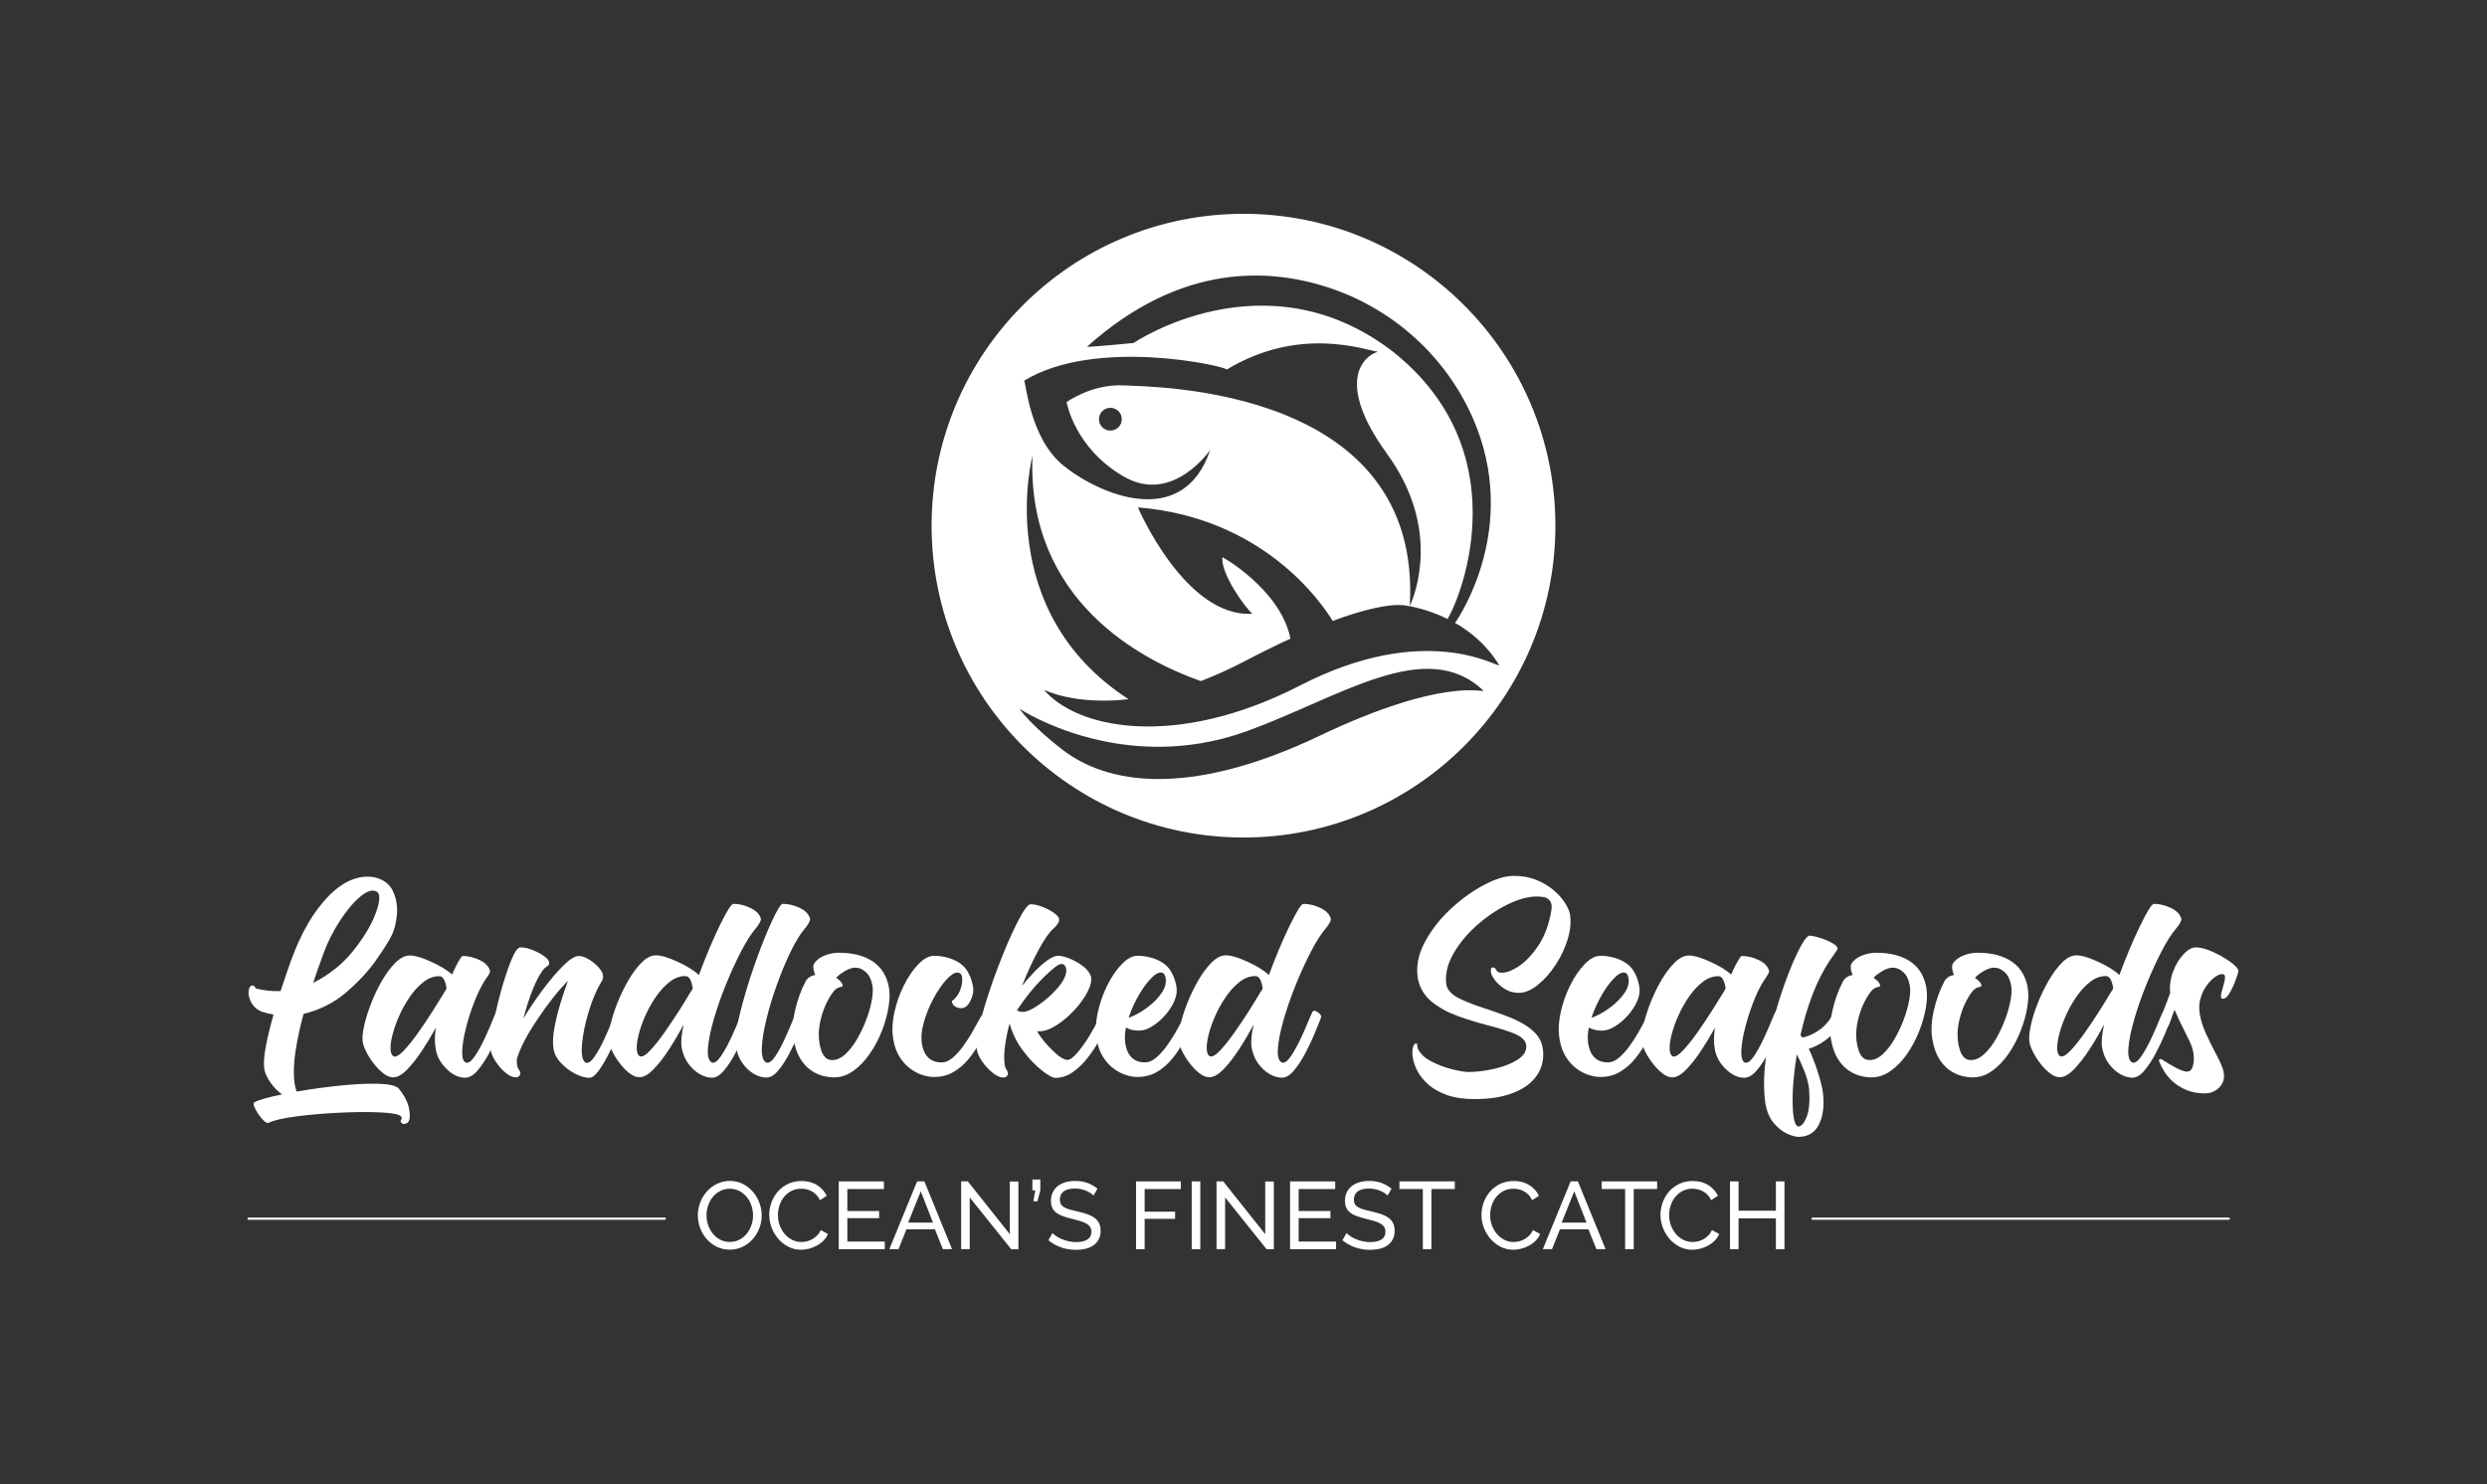 <?xml version="1.0" encoding="UTF-8"?>
<svg xmlns="http://www.w3.org/2000/svg" id="Capa_1" viewBox="0 0 1129 674">
  <rect x="0" y="0" width="1129" height="674" fill="#333333" stroke="none"/>
  <defs>
    <style>.cls-1{fill:#fff;}</style>
  </defs>
  <path class="cls-1" d="M137.79,460.36c-1.54,5.64-2.74,11.23-3.61,16.77-.87,5.53-1.02,10.4-.47,14.6.21,1.41.53,2.71.96,3.91l.04-.05h.11c6.21-1.08,12.62-1.97,19.23-2.66,6.61-.69,12.39-.98,17.34-.87,4.96.11,8.12.79,9.51,2.06,2.66,3.18,4.27,6.33,4.84,9.44.57,3.11.34,5.17-.67,6.19-.19.14-.46.28-.8.41-.34.13-.7.17-1.09.14-.39-.04-.74-.24-1.05-.6-.23-.25-.32-.48-.28-.68.04-.2.13-.39.28-.57.14-.25.22-.51.25-.76.03-.25-.12-.56-.43-.92-1.03-.9-4.19-1.47-9.5-1.71-5.3-.24-11.45-.19-18.42.14-6.98.33-13.49.89-19.53,1.68s-10.28,1.79-12.71,2.98c-.48.14-1.14-.18-1.99-.98-.85-.8-1.68-1.8-2.51-3.01-.83-1.21-1.44-2.34-1.85-3.39-.4-1.05-.39-1.72.03-2.01,2.05-1.09,6.23-2.28,12.55-3.58h.05c-2.03-1.45-3.77-3.21-5.22-5.29-1.45-2.08-2.39-4.01-2.81-5.78-.45-2.53-.24-6.08.62-10.63.86-4.56,2.03-9.4,3.51-14.54-1.75-.29-3.53-.72-5.33-1.3-2.42-1.01-4.13-2.64-5.12-4.88s-1.15-4.23-.48-5.97c.5-.87,1.02-1.21,1.55-1.03.34.11.59.24.75.41.15.16.27.34.34.51.05.11.13.21.21.3.09.09.19.15.3.19,3.81.9,7.47,1.27,10.99,1.08,1.2-3.65,2.24-6.74,3.12-9.25.88-2.51,1.44-4.11,1.68-4.8.02-.07.05-.13.08-.16,4.49-12.3,10.08-21.88,16.77-28.76,6.69-6.87,13.57-9.78,20.62-8.74,4.32.94,7.26,3.1,8.79,6.48,1.54,3.38,2.11,7.03,1.71,10.93-.4,3.91-1.29,7.14-2.68,9.71-1.1,2.17-3.36,5.71-6.78,10.61-3.42,4.9-7.91,9.74-13.45,14.51-5.54,4.78-12.02,8.07-19.45,9.87ZM146.55,433.72c-.09.29-.28.85-.57,1.68-.9,2.28-2.18,5.9-3.84,10.85,7.28-3.65,13.32-8.47,18.12-14.46,4.8-5.99,8.19-11.58,10.17-16.79,1.97-5.21,2.3-8.52.96-9.93-1.94-1.37-4.51-.74-7.69,1.9-3.19,2.64-6.37,6.41-9.53,11.31-3.17,4.9-5.71,10.05-7.61,15.44Z"></path>
  <path class="cls-1" d="M225.31,459.44c.31-.51.81-.62,1.51-.35s1.31.71,1.83,1.3c.52.6.7,1.15.54,1.65-.07.22-.22.6-.45,1.14-.5,1.45-1.35,3.56-2.54,6.35-1.19,2.79-2.6,5.7-4.21,8.74-1.62,3.04-3.36,5.64-5.22,7.81-1.86,2.17-3.75,3.25-5.67,3.25-2.82,0-5.59-1.31-8.32-3.93-2.72-2.62-4.38-5.63-4.98-9.03-.51-2.89-.49-6.15.07-9.77-1.94,3.55-4.05,7.04-6.32,10.47-2.27,3.44-4.54,6.31-6.81,8.63-2.27,2.32-4.36,3.47-6.28,3.47-1.38,0-2.81-.58-4.32-1.74-1.51-1.16-2.93-2.59-4.28-4.29-1.35-1.7-2.49-3.45-3.42-5.24-.93-1.79-1.51-3.34-1.74-4.64-.31-1.77-.12-4.25.59-7.43.7-3.18,1.77-6.6,3.18-10.25,1.42-3.65,3.08-7.13,5-10.42,1.92-3.29,3.96-6,6.13-8.14,2.17-2.13,4.33-3.2,6.46-3.2,2.28,0,5.5.95,9.67,2.85,4.17,1.9,7.33,3.82,9.48,5.78,1.14-2.57,2.15-4.61,3.04-6.13.89-1.52,1.48-2.28,1.77-2.28,2.53,0,5.1.62,7.7,1.84,2.6,1.23,4.18,2.88,4.72,4.94.06.36-.07.83-.4,1.41-.33.58-.73,1.19-1.19,1.84-.32.43-.61.85-.86,1.25-1.69,2.71-3.29,6.01-4.79,9.9-1.5,3.89-2.75,7.8-3.73,11.75-.99,3.94-1.53,7.35-1.64,10.23-.11,2.88.42,4.62,1.57,5.24,1.19.4,2.56-.54,4.11-2.82,1.55-2.28,3.08-5.05,4.59-8.3,1.51-3.25,2.75-6.11,3.72-8.57.71-1.7,1.21-2.8,1.48-3.31ZM178.85,479.67c1.09.25,2.65-.71,4.67-2.88,2.02-2.17,4.21-4.92,6.55-8.25,2.34-3.33,4.54-6.62,6.59-9.87,2.05-3.26,3.65-5.82,4.8-7.7.42-.69.74-1.21.97-1.57.1-.25.2-.52.29-.81-.15-.87-.36-1.71-.61-2.52-.25-.81-.6-1.49-1.04-2.03-.44-.54-1.02-.81-1.74-.81-2.39,0-4.69.84-6.91,2.52-2.22,1.68-4.25,3.83-6.1,6.46-1.85,2.62-3.46,5.43-4.83,8.44-1.37,3-2.43,5.88-3.17,8.63-.74,2.75-1.09,5.07-1.02,6.97.06,1.9.58,3.05,1.56,3.45Z"></path>
  <path class="cls-1" d="M279.55,459.65c.35-.47.87-.57,1.55-.3.68.27,1.28.71,1.8,1.3.52.6.7,1.15.54,1.65-.08.18-.23.56-.45,1.14-.55,1.41-1.41,3.51-2.58,6.29-1.17,2.79-2.52,5.68-4.03,8.68-1.51,3-3.05,5.58-4.6,7.73-1.56,2.15-2.98,3.23-4.29,3.23-1.88,0-4.01-.61-6.37-1.84-2.37-1.23-4.5-2.83-6.38-4.8-1.89-1.97-3.02-4.08-3.42-6.32-.47-2.64-.35-5.86.36-9.66.7-3.8,1.64-7.6,2.79-11.39,1.16-3.8,2.28-7.14,3.36-10.04-4.3,4.31-8.92,10.13-13.85,17.47-4.93,7.34-8.05,13.4-9.38,18.18-.01,1.16.06,2.19.22,3.09.04.22.14.5.31.84s.35.68.56,1c.3.47.47.8.5.98.1.58-.04,1.1-.43,1.57s-.91.71-1.56.71c-1.45,0-3.01-.7-4.68-2.09-1.67-1.39-3.15-3.06-4.43-4.99-1.28-1.93-2.07-3.73-2.36-5.4s-.01-5.09.88-10.06c.9-4.97,2.1-10.24,3.61-15.82,1.51-5.57,3.09-10.41,4.74-14.51,1.65-4.1,3.08-6.16,4.31-6.16,1.59,0,3.37.38,5.33,1.14,1.96.76,3.68,1.65,5.17,2.69,1.48,1.03,2.29,1.93,2.43,2.69s.05,1.3-.25,1.63c-.3.33-.64.58-1.01.76-.23.14-.42.29-.57.43-1.66,1.66-3.37,4.62-5.14,8.87-1.76,4.25-3.31,8.96-4.64,14.13,2.63-4.38,5.55-8.73,8.77-13.05,3.22-4.32,6.32-7.97,9.3-10.93,2.99-2.97,5.36-4.45,7.14-4.45,1.41,0,3.13.65,5.15,1.95,2.02,1.3,3.62,2.81,4.81,4.53,1.19,1.72,1.36,3.34.5,4.86-2.29,3.65-4.27,8.22-5.94,13.7-1.67,5.48-2.71,10.52-3.11,15.11-.4,4.59.15,7.36,1.65,8.3,1.19.4,2.56-.53,4.09-2.79,1.54-2.26,3.03-4.99,4.5-8.19,1.46-3.2,2.68-6.01,3.67-8.44.71-1.74,1.19-2.88,1.46-3.42Z"></path>
  <path class="cls-1" d="M332.99,410.39c2.53,0,5.1.62,7.71,1.87,2.61,1.25,4.18,2.88,4.72,4.91.05.51-.19,1.2-.72,2.09-.53.89-1.11,1.69-1.74,2.41-2.04,2.39-4.24,5.86-6.6,10.42-2.36,4.56-4.64,9.56-6.85,15-2.21,5.44-4.05,10.73-5.53,15.87-1.48,5.14-2.35,9.49-2.61,13.05-.26,3.56.35,5.71,1.81,6.43,1.19.36,2.56-.61,4.12-2.93,1.56-2.31,3.09-5.08,4.59-8.3,1.49-3.22,2.73-6.06,3.71-8.52.72-1.66,1.21-2.77,1.48-3.31.32-.47.81-.57,1.49-.3.68.27,1.29.71,1.83,1.3s.73,1.15.56,1.65c-.08.18-.23.56-.45,1.14-.54,1.45-1.4,3.56-2.57,6.35-1.17,2.79-2.56,5.7-4.16,8.74-1.6,3.04-3.31,5.64-5.13,7.81-1.82,2.17-3.64,3.25-5.45,3.25s-3.79-.58-5.73-1.74c-1.94-1.16-3.64-2.76-5.11-4.8-1.46-2.04-2.43-4.42-2.91-7.13-.43-2.42-.12-5.93.91-10.53-1.92,3.65-4.06,7.32-6.42,10.99-2.36,3.67-4.73,6.75-7.13,9.25-2.4,2.5-4.59,3.74-6.58,3.74-1.38,0-2.82-.57-4.34-1.71-1.52-1.14-2.95-2.56-4.28-4.26-1.33-1.7-2.46-3.45-3.4-5.26-.93-1.81-1.52-3.36-1.75-4.67-.31-1.74-.12-4.2.57-7.41.68-3.2,1.74-6.62,3.18-10.25,1.44-3.64,3.11-7.11,5.03-10.42,1.91-3.31,3.95-6.03,6.1-8.17,2.16-2.13,4.3-3.2,6.43-3.2,2.35,0,5.67.99,9.97,2.98,4.29,1.99,7.46,3.98,9.52,5.97,3.19-8.57,6.36-16.11,9.52-22.6,3.16-6.49,5.23-9.74,6.2-9.74ZM290.61,479.62c1.1.29,2.66-.65,4.68-2.82,2.02-2.17,4.2-4.93,6.54-8.27,2.34-3.34,4.54-6.64,6.59-9.87,2.05-3.24,3.63-5.81,4.74-7.73.76-1.23,1.2-1.92,1.32-2.06-.12-.9-.31-1.79-.55-2.66-.24-.87-.6-1.59-1.06-2.17-.46-.58-1.08-.87-1.84-.87-2.39,0-4.68.84-6.88,2.52-2.2,1.68-4.23,3.84-6.1,6.48-1.87,2.64-3.49,5.46-4.86,8.46-1.37,3-2.42,5.88-3.14,8.63-.73,2.75-1.06,5.06-1,6.94.06,1.88.58,3.02,1.55,3.42Z"></path>
  <path class="cls-1" d="M363.04,412.23c2.6,1.23,4.18,2.88,4.72,4.94.05.51-.19,1.2-.72,2.09-.53.89-1.11,1.69-1.74,2.41-2.04,2.39-4.16,5.85-6.36,10.39-2.2,4.54-4.29,9.54-6.25,15-1.97,5.46-3.57,10.76-4.82,15.9-1.25,5.14-1.93,9.49-2.04,13.05-.11,3.56.56,5.71,2.03,6.43,1.22.36,2.59-.6,4.1-2.88,1.52-2.28,2.99-5.02,4.44-8.22,1.44-3.2,2.67-6.03,3.68-8.49.7-1.77,1.18-2.93,1.45-3.47.35-.47.87-.57,1.55-.3.68.27,1.28.71,1.8,1.3.52.6.7,1.15.54,1.65-.07.22-.23.63-.49,1.25-.53,1.48-1.38,3.62-2.53,6.4-1.15,2.79-2.52,5.68-4.08,8.68-1.57,3-3.24,5.57-5.02,7.7-1.78,2.13-3.57,3.2-5.38,3.2s-3.79-.57-5.73-1.71c-1.94-1.14-3.64-2.73-5.1-4.77-1.46-2.04-2.44-4.42-2.91-7.13-.59-3.33,0-8.54,1.75-15.63,1.75-7.09,3.96-14.42,6.62-22,2.66-7.58,5.24-14.08,7.74-19.5,2.5-5.43,4.18-8.14,5.05-8.14,2.53,0,5.1.62,7.7,1.84Z"></path>
  <path class="cls-1" d="M380.74,432.58c6.47,0,11.67,1.34,15.57,4.02,3.91,2.68,6.32,6.6,7.23,11.77.45,2.57.38,5.61-.21,9.12-.59,3.51-1.61,7.1-3.07,10.77-1.45,3.67-3.26,7.08-5.44,10.23-2.18,3.15-4.64,5.72-7.4,7.7-2.76,1.99-5.7,2.98-8.81,2.98-1.56,0-3.26-.23-5.12-.71-1.86-.47-3.67-1.33-5.45-2.58-1.78-1.25-3.36-2.99-4.75-5.24-1.39-2.24-2.4-5.14-3.02-8.68-.66-3.76-.46-8.07.6-12.91,1.06-4.85,2.71-9.42,4.96-13.73.97-1.45,2.28-2.3,3.91-2.58,1.63-.27,3.33-.33,5.09-.19,2.35.22,4.19.86,5.52,1.93,1.33,1.07,2.06,2,2.2,2.79.05.29-.01.49-.19.6s-.44.2-.79.27c-.39.07-.85.24-1.38.49-.53.25-1.09.71-1.66,1.36-2.45,3.15-4.31,6.96-5.58,11.45-1.27,4.49-1.57,8.66-.88,12.53.19,1.08.48,2.19.88,3.31.4,1.12.98,2.07,1.75,2.85.77.78,1.81,1.17,3.11,1.17,2.03,0,4-.88,5.91-2.63,1.92-1.75,3.68-4.01,5.29-6.76,1.61-2.75,3.01-5.67,4.18-8.76,1.17-3.09,2.02-6.03,2.54-8.82.52-2.79.63-5.03.33-6.73-.5-2.82-1.5-4.9-3-6.24-1.5-1.34-3.05-2.01-4.64-2.01-1.95,0-4.19.91-6.71,2.74-2.52,1.83-4.31,4.35-5.37,7.57-1.16,0-2.38-.82-3.66-2.47-1.29-1.65-2.26-3.43-2.92-5.34-.66-1.92-.72-3.38-.18-4.39,1.12-1.63,2.74-2.85,4.86-3.66,2.12-.81,4.21-1.22,6.27-1.22Z"></path>
  <path class="cls-1" d="M436.61,457.76c-.87,0-1.58-.11-2.15-.33-.56-.22-1.01-.48-1.33-.79-.33-.31-.56-.62-.71-.95-.15-.33-.26-.71-.34-1.14,1.55-1.05,2.76-2.59,3.64-4.61.87-2.02,1.23-4.01,1.06-5.97-.05-.69-.25-1.26-.6-1.71-.35-.45-.91-.68-1.67-.68-1.34,0-3.01,1.12-5.02,3.36-2.01,2.24-3.93,5.07-5.77,8.49-1.84,3.42-3.29,7-4.35,10.74s-1.32,7.12-.79,10.12c.46,2.6,1.44,4.6,2.93,6,1.49,1.39,3.49,2.09,5.98,2.09,1.63,0,3.25-.68,4.88-2.04,1.62-1.36,3.18-3.05,4.67-5.07,1.49-2.03,2.84-4.09,4.06-6.19,1.22-2.1,2.25-3.94,3.09-5.53.49-.9.9-1.64,1.24-2.22.32-.47.84-.59,1.57-.35.73.24,1.35.66,1.85,1.27.51.62.62,1.27.34,1.95-.38.72-.82,1.63-1.31,2.71-.85,1.95-1.94,4.17-3.28,6.65-1.34,2.48-2.96,4.89-4.88,7.24-1.92,2.35-4.18,4.3-6.78,5.86-2.6,1.56-5.6,2.33-9,2.33-1.56,0-3.28-.3-5.18-.9s-3.74-1.56-5.53-2.88c-1.79-1.32-3.38-3.06-4.77-5.21-1.39-2.15-2.37-4.8-2.92-7.95-.66-3.73-.51-7.79.43-12.18.94-4.39,2.39-8.54,4.34-12.45,1.95-3.91,4.15-7.13,6.6-9.66,2.45-2.53,4.83-3.8,7.14-3.8,2.06,0,4.16.3,6.29.89s4,1.47,5.62,2.63c1.37,1.01,2.46,2.19,3.25,3.53.8,1.34,1.38,2.64,1.75,3.91.37,1.27.62,2.28.75,3.04.36,2.03-.03,4.16-1.15,6.4-1.12,2.24-2.45,3.36-3.96,3.36Z"></path>
  <path class="cls-1" d="M499.16,461.72c.3-.54.69-.81,1.16-.81s.94.16,1.42.49c.47.33.87.71,1.18,1.14.31.43.44.78.37,1.03-.06.25-.5,1.27-1.3,3.07-.81,1.79-1.94,3.94-3.39,6.46s-3.17,5.02-5.13,7.51c-1.97,2.5-4.16,4.58-6.6,6.27-2.43,1.68-5.05,2.52-7.83,2.52-1.16,0-3.18-1.13-6.08-3.39-2.89-2.26-5.75-5.25-8.56-8.98-2.81-3.72-4.84-7.83-6.1-12.32-1.02,3.83-1.74,7.43-2.14,10.8-.4,3.36-.39,6.24.03,8.63.04.22.14.5.31.84.17.34.35.66.55.95.31.51.48.85.51,1.03.1.58-.04,1.1-.43,1.57-.39.47-.92.71-1.61.71-1.45,0-3.05-.7-4.82-2.09-1.76-1.39-3.33-3.06-4.7-4.99-1.37-1.93-2.2-3.73-2.5-5.4-.53-3,.19-8.08,2.15-15.22,1.96-7.14,4.41-14.6,7.37-22.38,2.95-7.78,5.85-14.49,8.69-20.13,2.84-5.64,4.87-8.46,6.1-8.46,1.59,0,3.37.38,5.33,1.14,1.96.76,3.68,1.65,5.17,2.69,1.48,1.03,2.29,1.93,2.43,2.69.12.69,0,1.34-.36,1.95-.36.62-.76,1.16-1.21,1.63s-.79.81-1.04,1.03c-1.91,1.7-4.14,4.91-6.68,9.63-2.55,4.72-5.06,10.16-7.52,16.3,1.9-2.35,3.85-4.56,5.86-6.62,2-2.06,3.93-3.75,5.78-5.07,1.85-1.32,3.46-1.98,4.83-1.98s3.1.44,5.28,1.33c2.18.89,4.19,2.03,6.03,3.45,1.84,1.41,3.02,2.95,3.53,4.61.4,1.88-.11,4.21-1.54,6.97-1.43,2.77-3.4,5.52-5.92,8.25-2.52,2.73-5.23,5.03-8.12,6.89-2.89,1.86-5.53,2.79-7.92,2.79h-.98c1.84,3.04,4.21,5.96,7.11,8.76,2.9,2.8,5.14,4.21,6.74,4.21,1.12,0,2.6-1.08,4.45-3.23,1.85-2.15,3.68-4.72,5.51-7.7,1.82-2.98,3.37-5.83,4.62-8.55ZM481.79,437.68c-1.27,0-4,2.08-8.2,6.24-4.2,4.16-8.19,9.1-11.96,14.81.73.47,1.64.71,2.73.71,1.66,0,4.03-1.05,7.1-3.15,3.07-2.1,5.85-4.54,8.34-7.33,2.49-2.78,3.9-5.33,4.21-7.65.07-.43.05-.93-.05-1.49s-.31-1.06-.64-1.49c-.33-.43-.84-.65-1.53-.65Z"></path>
  <path class="cls-1" d="M517.41,467.95c-1.41,0-2.62-.13-3.62-.38-1-.25-1.84-.57-2.5-.95s-1.19-.79-1.57-1.22c-.38-.43-.68-.85-.87-1.25-.2-.4-.36-.83-.47-1.3,1.57.07,3.57-.44,5.99-1.55,2.43-1.1,4.83-2.59,7.22-4.45,2.38-1.86,4.33-3.92,5.85-6.19,1.52-2.26,2.08-4.49,1.69-6.7-.11-.65-.33-1.21-.65-1.68-.32-.47-.86-.71-1.62-.71-1.34,0-3.01,1.12-5.02,3.36-2.01,2.24-3.93,5.07-5.77,8.49-1.84,3.42-3.29,7-4.35,10.74-1.06,3.74-1.32,7.12-.79,10.12.46,2.6,1.44,4.6,2.93,6,1.49,1.39,3.49,2.09,5.98,2.09,1.63,0,3.25-.68,4.88-2.04,1.62-1.36,3.18-3.05,4.67-5.07,1.49-2.03,2.84-4.09,4.06-6.19,1.22-2.1,2.25-3.94,3.09-5.53.49-.9.88-1.64,1.18-2.22.35-.47.89-.59,1.62-.35.73.24,1.35.66,1.85,1.27.51.62.62,1.27.34,1.95-.38.72-.82,1.63-1.31,2.71-.85,1.95-1.94,4.17-3.28,6.65-1.34,2.48-2.96,4.89-4.88,7.24-1.92,2.35-4.18,4.3-6.78,5.86-2.6,1.56-5.6,2.33-9,2.33-1.56,0-3.28-.3-5.18-.9s-3.74-1.56-5.53-2.88c-1.79-1.32-3.38-3.06-4.77-5.21-1.39-2.15-2.37-4.8-2.92-7.95-.66-3.73-.51-7.79.43-12.18.94-4.39,2.39-8.54,4.34-12.45,1.95-3.91,4.15-7.13,6.6-9.66,2.45-2.53,4.83-3.8,7.14-3.8,2.06,0,4.16.3,6.29.89,2.13.6,4,1.47,5.62,2.63,1.37,1.01,2.46,2.19,3.25,3.53.8,1.34,1.38,2.64,1.75,3.91.37,1.27.62,2.28.75,3.04.37,2.1.04,4.3-.98,6.62-1.02,2.32-2.43,4.48-4.23,6.48-1.8,2.01-3.73,3.65-5.8,4.94-2.07,1.28-3.96,1.93-5.66,1.93Z"></path>
  <path class="cls-1" d="M591.73,410.39c2.53,0,5.1.62,7.71,1.87,2.61,1.25,4.18,2.88,4.72,4.91.05.51-.19,1.2-.72,2.09-.53.89-1.11,1.69-1.74,2.41-2.04,2.39-4.24,5.86-6.6,10.42-2.36,4.56-4.64,9.56-6.85,15-2.21,5.44-4.05,10.73-5.53,15.87-1.48,5.14-2.35,9.49-2.61,13.05-.26,3.56.35,5.71,1.81,6.43,1.18.36,2.56-.61,4.12-2.93,1.56-2.31,3.09-5.08,4.59-8.3,1.49-3.22,2.73-6.06,3.71-8.52.72-1.66,1.21-2.77,1.48-3.31.31-.47.81-.57,1.49-.3.68.27,1.29.71,1.83,1.3.54.6.73,1.15.56,1.65-.08.18-.23.56-.45,1.14-.54,1.45-1.4,3.56-2.57,6.35-1.17,2.79-2.56,5.7-4.16,8.74-1.6,3.04-3.31,5.64-5.13,7.81s-3.64,3.25-5.45,3.25-3.79-.58-5.73-1.74c-1.94-1.16-3.64-2.76-5.11-4.8-1.46-2.04-2.43-4.42-2.91-7.13-.43-2.42-.12-5.93.91-10.53-1.92,3.65-4.06,7.32-6.42,10.99-2.36,3.67-4.73,6.75-7.13,9.25-2.4,2.5-4.59,3.74-6.58,3.74-1.37,0-2.82-.57-4.34-1.71-1.52-1.14-2.95-2.56-4.28-4.26-1.33-1.7-2.46-3.45-3.4-5.26-.93-1.81-1.52-3.36-1.75-4.67-.31-1.74-.12-4.2.57-7.41.68-3.2,1.74-6.62,3.18-10.25,1.44-3.64,3.11-7.11,5.03-10.42,1.91-3.31,3.95-6.03,6.1-8.17,2.16-2.13,4.3-3.2,6.44-3.2,2.35,0,5.67.99,9.97,2.98,4.29,1.99,7.47,3.98,9.52,5.97,3.19-8.57,6.37-16.11,9.53-22.6,3.16-6.49,5.23-9.74,6.2-9.74ZM549.36,479.62c1.1.29,2.66-.65,4.68-2.82,2.02-2.17,4.2-4.93,6.54-8.27,2.34-3.34,4.54-6.64,6.59-9.87,2.05-3.24,3.63-5.81,4.74-7.73.76-1.23,1.2-1.92,1.32-2.06-.12-.9-.31-1.79-.55-2.66-.24-.87-.6-1.59-1.06-2.17-.46-.58-1.08-.87-1.84-.87-2.39,0-4.68.84-6.88,2.52s-4.23,3.84-6.1,6.48c-1.87,2.64-3.49,5.46-4.86,8.46-1.37,3-2.42,5.88-3.14,8.63-.73,2.75-1.06,5.06-1,6.94.06,1.88.58,3.02,1.55,3.42Z"></path>
  <path class="cls-1" d="M680.67,441.53c2.04.47,4.73-.32,8.07-2.36,3.35-2.04,6.52-5.28,9.52-9.71,3-4.43,5.02-9.96,6.06-16.58.21-1.7-.03-2.99-.71-3.88-.68-.89-1.55-1.44-2.6-1.65-4.19-.79-8.94-.05-14.26,2.22-5.31,2.28-10.42,5.51-15.33,9.68-4.91,4.18-8.78,8.76-11.63,13.75-2.85,4.99-3.9,9.79-3.16,14.38.69,2.46,2.75,4.5,6.18,6.13,3.43,1.63,7.47,3.17,12.1,4.61,2.81.94,5.61,1.94,8.42,2.98,2.81,1.05,5.41,2.24,7.82,3.58,2.41,1.34,4.42,2.89,6.06,4.67,1.63,1.77,2.66,3.85,3.08,6.24.53,3,.33,5.91-.61,8.71-.94,2.8-2.66,5.31-5.19,7.51-2.52,2.21-5.87,3.96-10.03,5.26s-9.2,1.95-15.09,1.95c-4.92,0-9.09-.62-12.51-1.84-3.42-1.23-6.22-2.8-8.4-4.72-2.18-1.92-3.83-3.95-4.96-6.1-1.12-2.15-1.83-4.19-2.13-6.1-.3-1.92-.28-3.49.06-4.72.34-1.23.88-1.84,1.6-1.84.07,0,.13.08.18.24.05.16.09.36.13.6l.12.68c.02.33.04.54.06.65.99,2.35,3.01,4.33,6.04,5.94,3.03,1.61,6.22,2.83,9.57,3.66,3.35.83,5.8,1.25,7.35,1.25,3.8,0,7.83-.5,12.11-1.49,4.27-.99,7.81-2.42,10.61-4.29,2.8-1.86,4-4.11,3.61-6.76-.5-2.02-2.36-3.68-5.57-4.96-3.21-1.28-7.13-2.5-11.74-3.66-4.47-1.16-8.98-2.54-13.51-4.15-4.53-1.61-8.48-3.75-11.85-6.43-3.37-2.68-5.52-6.19-6.47-10.53-.9-5.32.06-10.71,2.87-16.17,2.82-5.46,6.66-10.5,11.52-15.11,4.87-4.61,9.97-8.35,15.3-11.2,5.34-2.86,9.94-4.29,13.81-4.29s7.21.61,10.22,1.82c3.02,1.21,5.61,2.74,7.78,4.58,2.17,1.84,3.89,3.74,5.15,5.7,1.27,1.95,2.06,3.71,2.37,5.26.57,3.44.24,7.19-.97,11.26-1.22,4.07-3.04,7.96-5.46,11.66-2.42,3.71-5.13,6.77-8.12,9.2-2.99,2.42-5.9,3.63-8.72,3.63-2.42,0-4.6-.63-6.52-1.9-1.92-1.27-3.43-2.66-4.51-4.18s-1.62-2.77-1.61-3.74c0-.04,0-.11.02-.22-.03-.4.02-.77.16-1.11s.49-.46,1.05-.35c.34.07.58.19.71.35.14.16.28.37.44.62.12.25.28.49.48.71.2.22.53.4.99.54Z"></path>
  <path class="cls-1" d="M727.54,467.95c-1.41,0-2.62-.13-3.62-.38-1-.25-1.84-.57-2.5-.95-.66-.38-1.19-.79-1.57-1.22-.38-.43-.68-.85-.87-1.25-.2-.4-.36-.83-.47-1.3,1.57.07,3.57-.44,5.99-1.55,2.43-1.1,4.83-2.59,7.22-4.45,2.38-1.86,4.33-3.92,5.85-6.19,1.52-2.26,2.08-4.49,1.69-6.7-.11-.65-.33-1.21-.65-1.68-.32-.47-.86-.71-1.62-.71-1.34,0-3.01,1.12-5.02,3.36-2.01,2.24-3.93,5.07-5.77,8.49s-3.29,7-4.35,10.74c-1.06,3.74-1.32,7.12-.79,10.12.46,2.6,1.44,4.6,2.93,6,1.49,1.39,3.49,2.09,5.98,2.09,1.63,0,3.25-.68,4.88-2.04,1.62-1.36,3.18-3.05,4.67-5.07,1.49-2.03,2.84-4.09,4.06-6.19,1.22-2.1,2.25-3.94,3.09-5.53.49-.9.88-1.64,1.18-2.22.35-.47.89-.59,1.62-.35.73.24,1.35.66,1.85,1.27.51.62.62,1.27.34,1.95-.38.72-.82,1.63-1.31,2.71-.85,1.95-1.94,4.17-3.28,6.65-1.34,2.48-2.96,4.89-4.88,7.24-1.92,2.35-4.18,4.3-6.78,5.86-2.6,1.56-5.6,2.33-9,2.33-1.56,0-3.28-.3-5.18-.9s-3.74-1.56-5.53-2.88c-1.79-1.32-3.38-3.06-4.77-5.21-1.39-2.15-2.37-4.8-2.92-7.95-.66-3.73-.51-7.79.43-12.18.94-4.39,2.39-8.54,4.34-12.45,1.95-3.91,4.15-7.13,6.6-9.66,2.45-2.53,4.83-3.8,7.14-3.8,2.06,0,4.16.3,6.29.89,2.13.6,4,1.47,5.62,2.63,1.37,1.01,2.46,2.19,3.25,3.53.8,1.34,1.38,2.64,1.75,3.91.37,1.27.62,2.28.75,3.04.37,2.1.04,4.3-.98,6.62-1.02,2.32-2.43,4.48-4.23,6.48-1.8,2.01-3.73,3.65-5.8,4.94-2.07,1.28-3.96,1.93-5.66,1.93Z"></path>
  <path class="cls-1" d="M805.96,459.44c.31-.51.81-.62,1.51-.35s1.31.71,1.83,1.3c.52.6.7,1.15.54,1.65-.07.22-.22.6-.45,1.14-.5,1.45-1.35,3.56-2.54,6.35-1.19,2.79-2.6,5.7-4.21,8.74-1.62,3.04-3.35,5.64-5.21,7.81-1.86,2.17-3.75,3.25-5.67,3.25-2.82,0-5.59-1.31-8.32-3.93-2.72-2.62-4.38-5.63-4.98-9.03-.51-2.89-.49-6.15.07-9.77-1.94,3.55-4.05,7.04-6.32,10.47-2.27,3.44-4.54,6.31-6.81,8.63-2.27,2.32-4.36,3.47-6.28,3.47-1.37,0-2.81-.58-4.32-1.74-1.51-1.16-2.93-2.59-4.28-4.29-1.35-1.7-2.49-3.45-3.42-5.24-.93-1.79-1.51-3.34-1.74-4.64-.31-1.77-.12-4.25.59-7.43.71-3.18,1.77-6.6,3.18-10.25,1.42-3.65,3.08-7.13,5-10.42,1.92-3.29,3.96-6,6.13-8.14,2.17-2.13,4.33-3.2,6.46-3.2,2.28,0,5.5.95,9.67,2.85,4.17,1.9,7.33,3.82,9.48,5.78,1.14-2.57,2.15-4.61,3.04-6.13.89-1.52,1.48-2.28,1.77-2.28,2.53,0,5.1.62,7.7,1.84,2.6,1.23,4.18,2.88,4.72,4.94.06.36-.07.83-.4,1.41-.33.58-.73,1.19-1.19,1.84-.32.43-.61.85-.86,1.25-1.69,2.71-3.29,6.01-4.79,9.9-1.5,3.89-2.75,7.8-3.73,11.75-.99,3.94-1.53,7.35-1.64,10.23-.11,2.88.42,4.62,1.57,5.24,1.19.4,2.56-.54,4.11-2.82,1.55-2.28,3.08-5.05,4.59-8.3,1.51-3.25,2.75-6.11,3.72-8.57.71-1.7,1.21-2.8,1.48-3.31ZM759.5,479.67c1.09.25,2.65-.71,4.67-2.88,2.02-2.17,4.21-4.92,6.55-8.25,2.34-3.33,4.54-6.62,6.59-9.87,2.05-3.26,3.65-5.82,4.8-7.7.42-.69.74-1.21.97-1.57.1-.25.2-.52.29-.81-.15-.87-.36-1.71-.61-2.52-.25-.81-.6-1.49-1.04-2.03-.44-.54-1.02-.81-1.74-.81-2.39,0-4.69.84-6.91,2.52-2.22,1.68-4.25,3.83-6.1,6.46-1.85,2.62-3.46,5.43-4.83,8.44-1.37,3-2.43,5.88-3.17,8.63-.74,2.75-1.09,5.07-1.02,6.97.06,1.9.58,3.05,1.56,3.45Z"></path>
  <path class="cls-1" d="M834.03,431.22c-.54.83-1.17,1.75-1.9,2.77-.47.62-.87,1.19-1.21,1.74-3.24,4.81-5.98,10.19-8.22,16.14-2.24,5.95-4.03,12.02-5.36,18.2.3.25.61.6.94,1.03,2.92-.65,5.64-1.93,8.14-3.82,2.5-1.9,4.57-4.51,6.19-7.84.23-.33.71-.35,1.42-.08.72.27,1.35.71,1.91,1.3.56.6.71,1.22.47,1.87-2.08,4.23-4.51,7.39-7.31,9.47-2.8,2.08-5.46,3.46-7.98,4.15,1.4,3.04,2.69,6.33,3.86,9.87,1.17,3.54,1.96,6.53,2.39,8.95.89,5.86.45,10.83-1.33,14.92s-4.93,6.19-9.47,6.29c-1.34,0-3.07-.47-5.19-1.41-2.12-.94-4.14-2.52-6.07-4.75-1.93-2.22-3.23-5.24-3.9-9.03-.98-7.02-.76-14.83.67-23.44,1.43-8.61,3.45-16.91,6.05-24.9,2.61-7.99,5.17-14.59,7.69-19.78,2.52-5.19,4.38-7.88,5.58-8.06,1.2.04,2.89.41,5.08,1.11,2.19.71,4.1,1.55,5.73,2.52,1.64.98,2.24,1.9,1.82,2.77ZM821.3,494.76c-.27-2.57-.97-5.31-2.1-8.22-1.13-2.91-2.31-5.51-3.54-7.79-1.43,9.11-2.05,16.77-1.86,22.98.19,6.2,1.03,9.45,2.53,9.74,1.37,0,2.64-1.41,3.78-4.23,1.15-2.82,1.54-6.98,1.19-12.48Z"></path>
  <path class="cls-1" d="M851.68,432.58c6.47,0,11.67,1.34,15.57,4.02,3.91,2.68,6.32,6.6,7.23,11.77.45,2.57.38,5.61-.21,9.12-.59,3.51-1.62,7.1-3.07,10.77-1.45,3.67-3.26,7.08-5.44,10.23-2.18,3.15-4.64,5.72-7.4,7.7-2.76,1.99-5.7,2.98-8.81,2.98-1.56,0-3.26-.23-5.12-.71-1.86-.47-3.67-1.33-5.45-2.58s-3.36-2.99-4.75-5.24c-1.39-2.24-2.4-5.14-3.02-8.68-.66-3.76-.46-8.07.6-12.91,1.06-4.85,2.71-9.42,4.96-13.73.97-1.45,2.28-2.3,3.91-2.58,1.63-.27,3.33-.33,5.09-.19,2.35.22,4.19.86,5.52,1.93,1.33,1.07,2.06,2,2.2,2.79.05.29-.01.49-.19.6-.18.11-.44.2-.79.27-.39.07-.85.24-1.38.49-.53.25-1.09.71-1.66,1.36-2.45,3.15-4.31,6.96-5.58,11.45-1.27,4.49-1.57,8.66-.88,12.53.19,1.08.49,2.19.88,3.31.4,1.12.98,2.07,1.75,2.85.77.78,1.81,1.17,3.11,1.17,2.03,0,4-.88,5.91-2.63,1.92-1.75,3.68-4.01,5.29-6.76,1.61-2.75,3.01-5.67,4.18-8.76,1.17-3.09,2.02-6.03,2.54-8.82.52-2.79.63-5.03.33-6.73-.5-2.82-1.5-4.9-3-6.24-1.5-1.34-3.05-2.01-4.64-2.01-1.95,0-4.19.91-6.71,2.74-2.52,1.83-4.31,4.35-5.37,7.57-1.16,0-2.38-.82-3.66-2.47s-2.26-3.43-2.92-5.34c-.66-1.92-.72-3.38-.18-4.39,1.12-1.63,2.74-2.85,4.86-3.66,2.12-.81,4.21-1.22,6.27-1.22Z"></path>
  <path class="cls-1" d="M897.69,432.58c6.47,0,11.67,1.34,15.57,4.02,3.91,2.68,6.32,6.6,7.23,11.77.45,2.57.38,5.61-.21,9.12-.59,3.51-1.62,7.1-3.07,10.77-1.45,3.67-3.26,7.08-5.44,10.23-2.18,3.15-4.64,5.72-7.4,7.7-2.76,1.99-5.7,2.98-8.81,2.98-1.56,0-3.26-.23-5.12-.71-1.86-.47-3.67-1.33-5.45-2.58s-3.36-2.99-4.75-5.24c-1.39-2.24-2.4-5.14-3.02-8.68-.66-3.76-.46-8.07.6-12.91,1.06-4.85,2.71-9.42,4.96-13.73.97-1.45,2.28-2.3,3.91-2.58,1.63-.27,3.33-.33,5.09-.19,2.35.22,4.19.86,5.52,1.93,1.33,1.07,2.06,2,2.2,2.79.05.29-.01.49-.19.6-.18.11-.44.2-.79.27-.39.07-.85.24-1.38.49-.53.25-1.09.71-1.66,1.36-2.45,3.15-4.31,6.96-5.58,11.45-1.27,4.49-1.57,8.66-.88,12.53.19,1.08.49,2.19.88,3.31.4,1.12.98,2.07,1.75,2.85.77.78,1.81,1.17,3.11,1.17,2.03,0,4-.88,5.91-2.63,1.92-1.75,3.68-4.01,5.29-6.76,1.61-2.75,3.01-5.67,4.18-8.76,1.17-3.09,2.02-6.03,2.54-8.82.52-2.79.63-5.03.33-6.73-.5-2.82-1.5-4.9-3-6.24-1.5-1.34-3.05-2.01-4.64-2.01-1.95,0-4.19.91-6.71,2.74-2.52,1.83-4.31,4.35-5.37,7.57-1.16,0-2.38-.82-3.66-2.47-1.29-1.65-2.26-3.43-2.92-5.34s-.72-3.38-.18-4.39c1.12-1.63,2.74-2.85,4.86-3.66,2.12-.81,4.21-1.22,6.27-1.22Z"></path>
  <path class="cls-1" d="M977.82,410.39c2.53,0,5.1.62,7.71,1.87s4.18,2.88,4.72,4.91c.05.51-.19,1.2-.72,2.09-.53.89-1.11,1.69-1.74,2.41-2.04,2.39-4.24,5.86-6.6,10.42-2.36,4.56-4.64,9.56-6.85,15-2.21,5.44-4.05,10.73-5.53,15.87-1.48,5.14-2.35,9.49-2.61,13.05-.26,3.56.35,5.71,1.81,6.43,1.18.36,2.56-.61,4.12-2.93,1.56-2.31,3.09-5.08,4.59-8.3,1.49-3.22,2.73-6.06,3.71-8.52.72-1.66,1.21-2.77,1.48-3.31.31-.47.81-.57,1.49-.3.68.27,1.29.71,1.83,1.3.54.6.73,1.15.56,1.65-.08.18-.23.56-.45,1.14-.54,1.45-1.4,3.56-2.57,6.35-1.17,2.79-2.56,5.7-4.16,8.74-1.6,3.04-3.31,5.64-5.13,7.81-1.82,2.17-3.64,3.25-5.45,3.25s-3.79-.58-5.73-1.74c-1.94-1.16-3.64-2.76-5.11-4.8-1.46-2.04-2.43-4.42-2.91-7.13-.43-2.42-.12-5.93.91-10.53-1.92,3.65-4.06,7.32-6.42,10.99-2.36,3.67-4.73,6.75-7.13,9.25-2.4,2.5-4.59,3.74-6.58,3.74-1.37,0-2.82-.57-4.34-1.71-1.52-1.14-2.95-2.56-4.28-4.26-1.33-1.7-2.46-3.45-3.4-5.26-.93-1.81-1.52-3.36-1.75-4.67-.31-1.74-.12-4.2.57-7.41.68-3.2,1.74-6.62,3.18-10.25,1.44-3.64,3.11-7.11,5.03-10.42,1.91-3.31,3.95-6.03,6.1-8.17,2.16-2.13,4.3-3.2,6.44-3.2,2.35,0,5.67.99,9.97,2.98,4.29,1.99,7.47,3.98,9.52,5.97,3.19-8.57,6.37-16.11,9.53-22.6,3.16-6.49,5.23-9.74,6.2-9.74ZM935.45,479.62c1.1.29,2.66-.65,4.68-2.82,2.02-2.17,4.2-4.93,6.54-8.27,2.34-3.34,4.54-6.64,6.59-9.87,2.05-3.24,3.63-5.81,4.74-7.73.76-1.23,1.2-1.92,1.32-2.06-.12-.9-.31-1.79-.55-2.66-.24-.87-.6-1.59-1.06-2.17-.46-.58-1.08-.87-1.84-.87-2.39,0-4.68.84-6.88,2.52-2.2,1.68-4.23,3.84-6.1,6.48-1.87,2.64-3.49,5.46-4.86,8.46-1.37,3-2.42,5.88-3.14,8.63-.73,2.75-1.06,5.06-1,6.94.06,1.88.58,3.02,1.55,3.42Z"></path>
  <path class="cls-1" d="M996.98,430.14c1.99,0,4.46.66,7.4,1.98,2.95,1.32,5.6,2.82,7.96,4.5,2.36,1.68,3.63,3.07,3.82,4.15.03.18-.16.93-.58,2.25-.42,1.32-.97,2.78-1.64,4.37-.68,1.59-1.43,3-2.27,4.23s-1.66,1.84-2.5,1.84c-.54,0-.85-.25-.92-.76-.07-.51-.01-1.15.18-1.93.19-.78.42-1.62.69-2.52.3-.98.55-1.92.75-2.82.2-.9.25-1.65.15-2.25s-.5-.9-1.19-.9c-1.01,0-2.18.49-3.51,1.47-1.33.98-2.58,2.3-3.75,3.96-1.17,1.66-2.06,3.6-2.67,5.81-.61,2.21-.69,4.56-.25,7.05.49,2.79,1.38,5.61,2.66,8.46,1.28,2.86,2.6,5.57,3.96,8.14,1.02,1.92,1.93,3.71,2.71,5.37.78,1.66,1.28,3.11,1.5,4.34.34,1.92.12,3.59-.66,5.02-.78,1.43-1.88,2.54-3.29,3.34-1.42.79-2.88,1.19-4.4,1.19-3.33,0-6.2-.52-8.63-1.55-2.42-1.03-4.47-2.31-6.13-3.82-1.66-1.52-2.99-3.1-3.98-4.75-1-1.64-1.73-3.1-2.21-4.37-.16-.51-.09-.84.23-1,.32-.16.72-.1,1.2.19,1.77,1.19,3.79,2.4,6.06,3.61,2.27,1.21,4.01,1.82,5.2,1.82,1.3,0,2.19-.9,2.67-2.69.48-1.79.52-3.84.11-6.16-.26-1.45-.78-3.02-1.56-4.72-.79-1.7-1.68-3.51-2.67-5.43-1.42-2.71-2.75-5.57-4.01-8.57-.1-.18-.19-.36-.26-.54-1,2.75-1.86,5.05-2.58,6.89-.34.76-.88,1.06-1.63.9-.75-.16-1.42-.54-1.99-1.14-.58-.6-.77-1.2-.59-1.82.36-.83.85-2.04,1.48-3.63s1.25-3.21,1.88-4.86c.63-1.65,1.11-2.96,1.45-3.93-.3-3.33.14-6.56,1.33-9.71,1.18-3.15,2.75-5.77,4.72-7.87,1.96-2.1,3.89-3.15,5.77-3.15Z"></path>
  <path class="cls-1" d="M564.5,97.08c-78.2,0-141.59,63.39-141.59,141.59s63.39,141.59,141.59,141.59,141.59-63.39,141.59-141.59-63.39-141.59-141.59-141.59ZM629.7,206.11c24.62,33.92,12.62,63.98,10.28,69.09,5.92-99.62-116.06-99.55-130.22-100.22-14.16-.67-25.55,7.58-25.55,7.58,0,0,3.45,20.72,25.81,33.74,22.36,13.02,39.38-12.04,39.38-12.04-12.51,37.24-51.38,19.74-66.96,6.86-15.07-12.46-16.72-37.88-17.54-38.25,32.42-19.94,91.7-6.63,91.98-5.06,32.95-19.93,62.29-9.04,68.66-8.08-5.45,1.34-20.45,12.47,4.17,46.39ZM509.25,190.33c0,2.86-2.32,5.18-5.18,5.18s-5.18-2.32-5.18-5.18,2.32-5.18,5.18-5.18,5.18,2.32,5.18,5.18ZM598.8,334.19c-53.3,25.35-92.7,24.51-116.59,6.12-14.35-11.05-19.41-18.51-19.41-18.51,0,0,46.44,30.84,103.42,10.11,42.19-15.34,81.15-43.17,107.21-18.31-.15,1-18.08-6.32-74.64,20.58ZM590.19,311.23c-56.98,29.28-101.6,19.41-116.31,1.92,0,0,13.53,7.12,38.46,4.33-62.13-40.24-43.64-110.51-43.64-110.51-2.56,65.93,49.75,92.86,76.41,102.27,6.28-2.4,12.94-5.36,19.97-9.05,7.64-4,14.52-7.37,20.74-10.23-4.6-22.88-32.48-38.01-30.88-36.94-.93,7.44,10.68,23.38,13.62,25.63-30.48,1.99-52-48.27-52-48.27,56.88,4.61,83.31,43.14,88.43,51.55,25.72-9.59,33.58-6.9,33.58-6.9,0,0,8.54,1.04,18.57,5.99,0,0,0,0,0,0,7.17-12.05,31.66-76.92-25.28-121.73-57.82-43.99-117.28-3.56-117.28-3.56,0,0-20.35,1.95-21.14,1.71,42.81-38.4,83.64-35.95,111.51-26.25,28.16,9.81,51.27,30.85,63.41,58.08,22.03,49.45-5.92,90.84-7.81,93.55,7.12,4.06,14.58,10.16,20.04,19.26-.8.95-33.21-20.24-90.4,9.14Z"></path>
  <path class="cls-1" d="M331.27,567.38c-2.17,0-4.14-.44-5.92-1.32-1.78-.88-3.3-2.05-4.57-3.51-1.27-1.46-2.25-3.13-2.95-5.01-.69-1.88-1.04-3.8-1.04-5.76s.37-4.02,1.11-5.89c.74-1.88,1.75-3.54,3.05-4.98,1.3-1.44,2.84-2.59,4.62-3.45,1.78-.85,3.71-1.28,5.79-1.28s4.13.46,5.89,1.37c1.76.91,3.28,2.1,4.55,3.58,1.27,1.47,2.25,3.14,2.95,5.01.69,1.86,1.04,3.76,1.04,5.7,0,2.05-.37,4.02-1.11,5.89-.74,1.88-1.75,3.53-3.03,4.96-1.29,1.43-2.82,2.57-4.59,3.42-1.78.85-3.71,1.28-5.79,1.28ZM320.74,551.78c0,1.56.25,3.07.76,4.53.5,1.46,1.22,2.75,2.15,3.88s2.04,2.02,3.34,2.69c1.3.67,2.75,1,4.33,1s3.12-.35,4.42-1.06c1.3-.71,2.41-1.63,3.32-2.77.91-1.14,1.6-2.43,2.08-3.88.48-1.44.71-2.9.71-4.38,0-1.56-.25-3.07-.76-4.53s-1.23-2.74-2.17-3.86c-.94-1.11-2.05-2-3.34-2.67-1.29-.67-2.71-1-4.27-1-1.65,0-3.12.35-4.42,1.04-1.3.69-2.41,1.6-3.32,2.73s-1.61,2.41-2.1,3.86c-.49,1.45-.74,2.92-.74,4.42Z"></path>
  <path class="cls-1" d="M349.21,551.56c0-1.85.33-3.69.97-5.53.65-1.83,1.6-3.48,2.86-4.94s2.79-2.64,4.62-3.53,3.89-1.34,6.2-1.34c2.74,0,5.1.62,7.06,1.86,1.96,1.24,3.42,2.86,4.38,4.85l-3.08,1.99c-.46-.98-1.02-1.81-1.67-2.47-.65-.66-1.36-1.2-2.12-1.6-.77-.4-1.55-.69-2.36-.87-.81-.17-1.6-.26-2.38-.26-1.71,0-3.21.35-4.53,1.06-1.31.71-2.42,1.63-3.32,2.77s-1.57,2.43-2.02,3.86c-.45,1.43-.67,2.87-.67,4.31,0,1.62.27,3.16.8,4.62.53,1.46,1.28,2.75,2.23,3.88.95,1.13,2.08,2.02,3.38,2.69,1.3.67,2.72,1,4.25,1,.81,0,1.64-.1,2.49-.3.85-.2,1.67-.53,2.45-.98.78-.45,1.51-1.01,2.19-1.69.68-.68,1.24-1.5,1.67-2.45l3.25,1.78c-.49,1.16-1.18,2.17-2.06,3.06s-1.88,1.63-2.99,2.23c-1.11.61-2.29,1.07-3.53,1.39-1.24.32-2.46.48-3.64.48-2.11,0-4.05-.46-5.81-1.39-1.76-.92-3.29-2.13-4.57-3.62-1.29-1.49-2.28-3.18-2.99-5.07s-1.06-3.82-1.06-5.79Z"></path>
  <path class="cls-1" d="M401.65,563.7v3.47h-20.89v-30.77h20.5v3.47h-16.6v9.97h14.43v3.25h-14.43v10.62h16.99Z"></path>
  <path class="cls-1" d="M416.34,536.39h3.29l12.57,30.77h-4.16l-3.64-9.01h-12.92l-3.6,9.01h-4.16l12.61-30.77ZM423.54,555.12l-5.55-14.22-5.72,14.22h11.27Z"></path>
  <path class="cls-1" d="M440.22,543.67v23.49h-3.9v-30.77h3.03l19.07,23.97v-23.92h3.9v30.73h-3.29l-18.81-23.49Z"></path>
  <path class="cls-1" d="M469.09,545.45l.87-4.98h-1.3v-4.94h3.6v4.94l-1.3,4.98h-1.86Z"></path>
  <path class="cls-1" d="M496.44,542.85c-.35-.4-.81-.79-1.39-1.17-.58-.38-1.23-.71-1.95-1.02-.72-.3-1.51-.55-2.36-.74-.85-.19-1.74-.28-2.67-.28-2.4,0-4.15.45-5.27,1.34s-1.67,2.12-1.67,3.68c0,.84.16,1.53.48,2.08.32.55.82,1.02,1.5,1.41s1.52.73,2.54,1.02c1.01.29,2.21.59,3.6.91,1.59.35,3.03.74,4.31,1.19,1.29.45,2.38,1,3.29,1.67.91.67,1.6,1.47,2.08,2.43.48.95.71,2.12.71,3.51,0,1.47-.29,2.75-.87,3.84-.58,1.08-1.37,1.98-2.36,2.69s-2.17,1.23-3.53,1.56c-1.36.33-2.83.5-4.42.5-2.37,0-4.62-.37-6.74-1.11-2.12-.74-4.05-1.81-5.79-3.23l1.86-3.29c.46.49,1.06.98,1.8,1.47.74.49,1.57.93,2.51,1.32.94.39,1.95.71,3.03.95,1.08.25,2.22.37,3.4.37,2.2,0,3.9-.39,5.11-1.17,1.21-.78,1.82-1.95,1.82-3.51,0-.87-.2-1.6-.58-2.19-.39-.59-.96-1.1-1.71-1.54-.75-.43-1.68-.82-2.8-1.15s-2.38-.67-3.79-1.02c-1.56-.38-2.93-.78-4.12-1.21-1.19-.43-2.17-.95-2.97-1.56-.79-.61-1.39-1.34-1.8-2.21-.41-.87-.61-1.91-.61-3.12,0-1.47.27-2.77.82-3.9.55-1.13,1.31-2.08,2.3-2.86.98-.78,2.15-1.37,3.51-1.75,1.36-.39,2.83-.58,4.42-.58,2.08,0,3.96.32,5.63.95,1.67.64,3.16,1.49,4.46,2.56l-1.82,3.16Z"></path>
  <path class="cls-1" d="M515.72,567.17v-30.77h20.33v3.47h-16.43v10.27h13.83v3.25h-13.83v13.78h-3.9Z"></path>
  <path class="cls-1" d="M540.99,567.17v-30.77h3.9v30.77h-3.9Z"></path>
  <path class="cls-1" d="M556.16,543.67v23.49h-3.9v-30.77h3.03l19.07,23.97v-23.92h3.9v30.73h-3.29l-18.81-23.49Z"></path>
  <path class="cls-1" d="M606.52,563.7v3.47h-20.89v-30.77h20.5v3.47h-16.6v9.97h14.43v3.25h-14.43v10.62h16.99Z"></path>
  <path class="cls-1" d="M629.92,542.85c-.35-.4-.81-.79-1.39-1.17-.58-.38-1.23-.71-1.95-1.02-.72-.3-1.51-.55-2.36-.74-.85-.19-1.74-.28-2.67-.28-2.4,0-4.15.45-5.27,1.34s-1.67,2.12-1.67,3.68c0,.84.16,1.53.48,2.08.32.55.82,1.02,1.5,1.41s1.52.73,2.54,1.02c1.01.29,2.21.59,3.6.91,1.59.35,3.03.74,4.31,1.19,1.29.45,2.38,1,3.29,1.67.91.67,1.6,1.47,2.08,2.43.48.95.71,2.12.71,3.51,0,1.47-.29,2.75-.87,3.84-.58,1.08-1.37,1.98-2.36,2.69s-2.17,1.23-3.53,1.56c-1.36.33-2.83.5-4.42.5-2.37,0-4.62-.37-6.74-1.11-2.12-.74-4.05-1.81-5.79-3.23l1.86-3.29c.46.49,1.06.98,1.8,1.47.74.49,1.57.93,2.51,1.32.94.39,1.95.71,3.03.95,1.08.25,2.22.37,3.4.37,2.2,0,3.9-.39,5.11-1.17,1.21-.78,1.82-1.95,1.82-3.51,0-.87-.2-1.6-.58-2.19-.39-.59-.96-1.1-1.71-1.54-.75-.43-1.68-.82-2.8-1.15s-2.38-.67-3.79-1.02c-1.56-.38-2.93-.78-4.12-1.21-1.19-.43-2.17-.95-2.97-1.56-.79-.61-1.39-1.34-1.8-2.21-.41-.87-.61-1.91-.61-3.12,0-1.47.27-2.77.82-3.9.55-1.13,1.31-2.08,2.3-2.86.98-.78,2.15-1.37,3.51-1.75,1.36-.39,2.83-.58,4.42-.58,2.08,0,3.96.32,5.63.95,1.67.64,3.16,1.49,4.46,2.56l-1.82,3.16Z"></path>
  <path class="cls-1" d="M660.43,539.86h-10.62v27.3h-3.9v-27.3h-10.62v-3.47h25.14v3.47Z"></path>
  <path class="cls-1" d="M672.53,551.56c0-1.85.33-3.69.97-5.53.65-1.83,1.6-3.48,2.86-4.94s2.79-2.64,4.62-3.53,3.89-1.34,6.2-1.34c2.74,0,5.1.62,7.06,1.86,1.96,1.24,3.42,2.86,4.38,4.85l-3.08,1.99c-.46-.98-1.02-1.81-1.67-2.47-.65-.66-1.36-1.2-2.12-1.6-.77-.4-1.55-.69-2.36-.87-.81-.17-1.6-.26-2.38-.26-1.71,0-3.21.35-4.53,1.06-1.31.71-2.42,1.63-3.32,2.77s-1.57,2.43-2.02,3.86c-.45,1.43-.67,2.87-.67,4.31,0,1.62.27,3.16.8,4.62.53,1.46,1.28,2.75,2.23,3.88.95,1.13,2.08,2.02,3.38,2.69,1.3.67,2.72,1,4.25,1,.81,0,1.64-.1,2.49-.3.85-.2,1.67-.53,2.45-.98.78-.45,1.51-1.01,2.19-1.69.68-.68,1.24-1.5,1.67-2.45l3.25,1.78c-.49,1.16-1.18,2.17-2.06,3.06s-1.88,1.63-2.99,2.23c-1.11.61-2.29,1.07-3.53,1.39-1.24.32-2.46.48-3.64.48-2.11,0-4.05-.46-5.81-1.39-1.76-.92-3.29-2.13-4.57-3.62-1.29-1.49-2.28-3.18-2.99-5.07s-1.06-3.82-1.06-5.79Z"></path>
  <path class="cls-1" d="M713.01,536.39h3.29l12.57,30.77h-4.16l-3.64-9.01h-12.92l-3.6,9.01h-4.16l12.61-30.77ZM720.2,555.12l-5.55-14.22-5.72,14.22h11.27Z"></path>
  <path class="cls-1" d="M752.27,539.86h-10.62v27.3h-3.9v-27.3h-10.62v-3.47h25.14v3.47Z"></path>
  <path class="cls-1" d="M753.79,551.56c0-1.85.33-3.69.97-5.53.65-1.83,1.6-3.48,2.86-4.94s2.79-2.64,4.62-3.53,3.89-1.34,6.2-1.34c2.74,0,5.1.62,7.06,1.86,1.96,1.24,3.42,2.86,4.38,4.85l-3.08,1.99c-.46-.98-1.02-1.81-1.67-2.47-.65-.66-1.36-1.2-2.12-1.6-.77-.4-1.55-.69-2.36-.87-.81-.17-1.6-.26-2.38-.26-1.71,0-3.21.35-4.53,1.06-1.31.71-2.42,1.63-3.32,2.77s-1.57,2.43-2.02,3.86c-.45,1.43-.67,2.87-.67,4.31,0,1.62.27,3.16.8,4.62.53,1.46,1.28,2.75,2.23,3.88.95,1.13,2.08,2.02,3.38,2.69,1.3.67,2.72,1,4.25,1,.81,0,1.64-.1,2.49-.3.85-.2,1.67-.53,2.45-.98.78-.45,1.51-1.01,2.19-1.69.68-.68,1.24-1.5,1.67-2.45l3.25,1.78c-.49,1.16-1.18,2.17-2.06,3.06s-1.88,1.63-2.99,2.23c-1.11.61-2.29,1.07-3.53,1.39-1.24.32-2.46.48-3.64.48-2.11,0-4.05-.46-5.81-1.39-1.76-.92-3.29-2.13-4.57-3.62-1.29-1.49-2.28-3.18-2.99-5.07s-1.06-3.82-1.06-5.79Z"></path>
  <path class="cls-1" d="M810.09,536.39v30.77h-3.9v-14h-16.95v14h-3.9v-30.77h3.9v13.31h16.95v-13.31h3.9Z"></path>
  <path class="cls-1" d="M301.77,553.82H112.83c-.28,0-.5-.22-.5-.5s.22-.5.5-.5h188.94c.28,0,.5.22.5.5s-.22.5-.5.5Z"></path>
  <path class="cls-1" d="M1011.77,553.82h-188.94c-.28,0-.5-.22-.5-.5s.22-.5.5-.5h188.94c.28,0,.5.22.5.5s-.22.5-.5.5Z"></path>
</svg>
